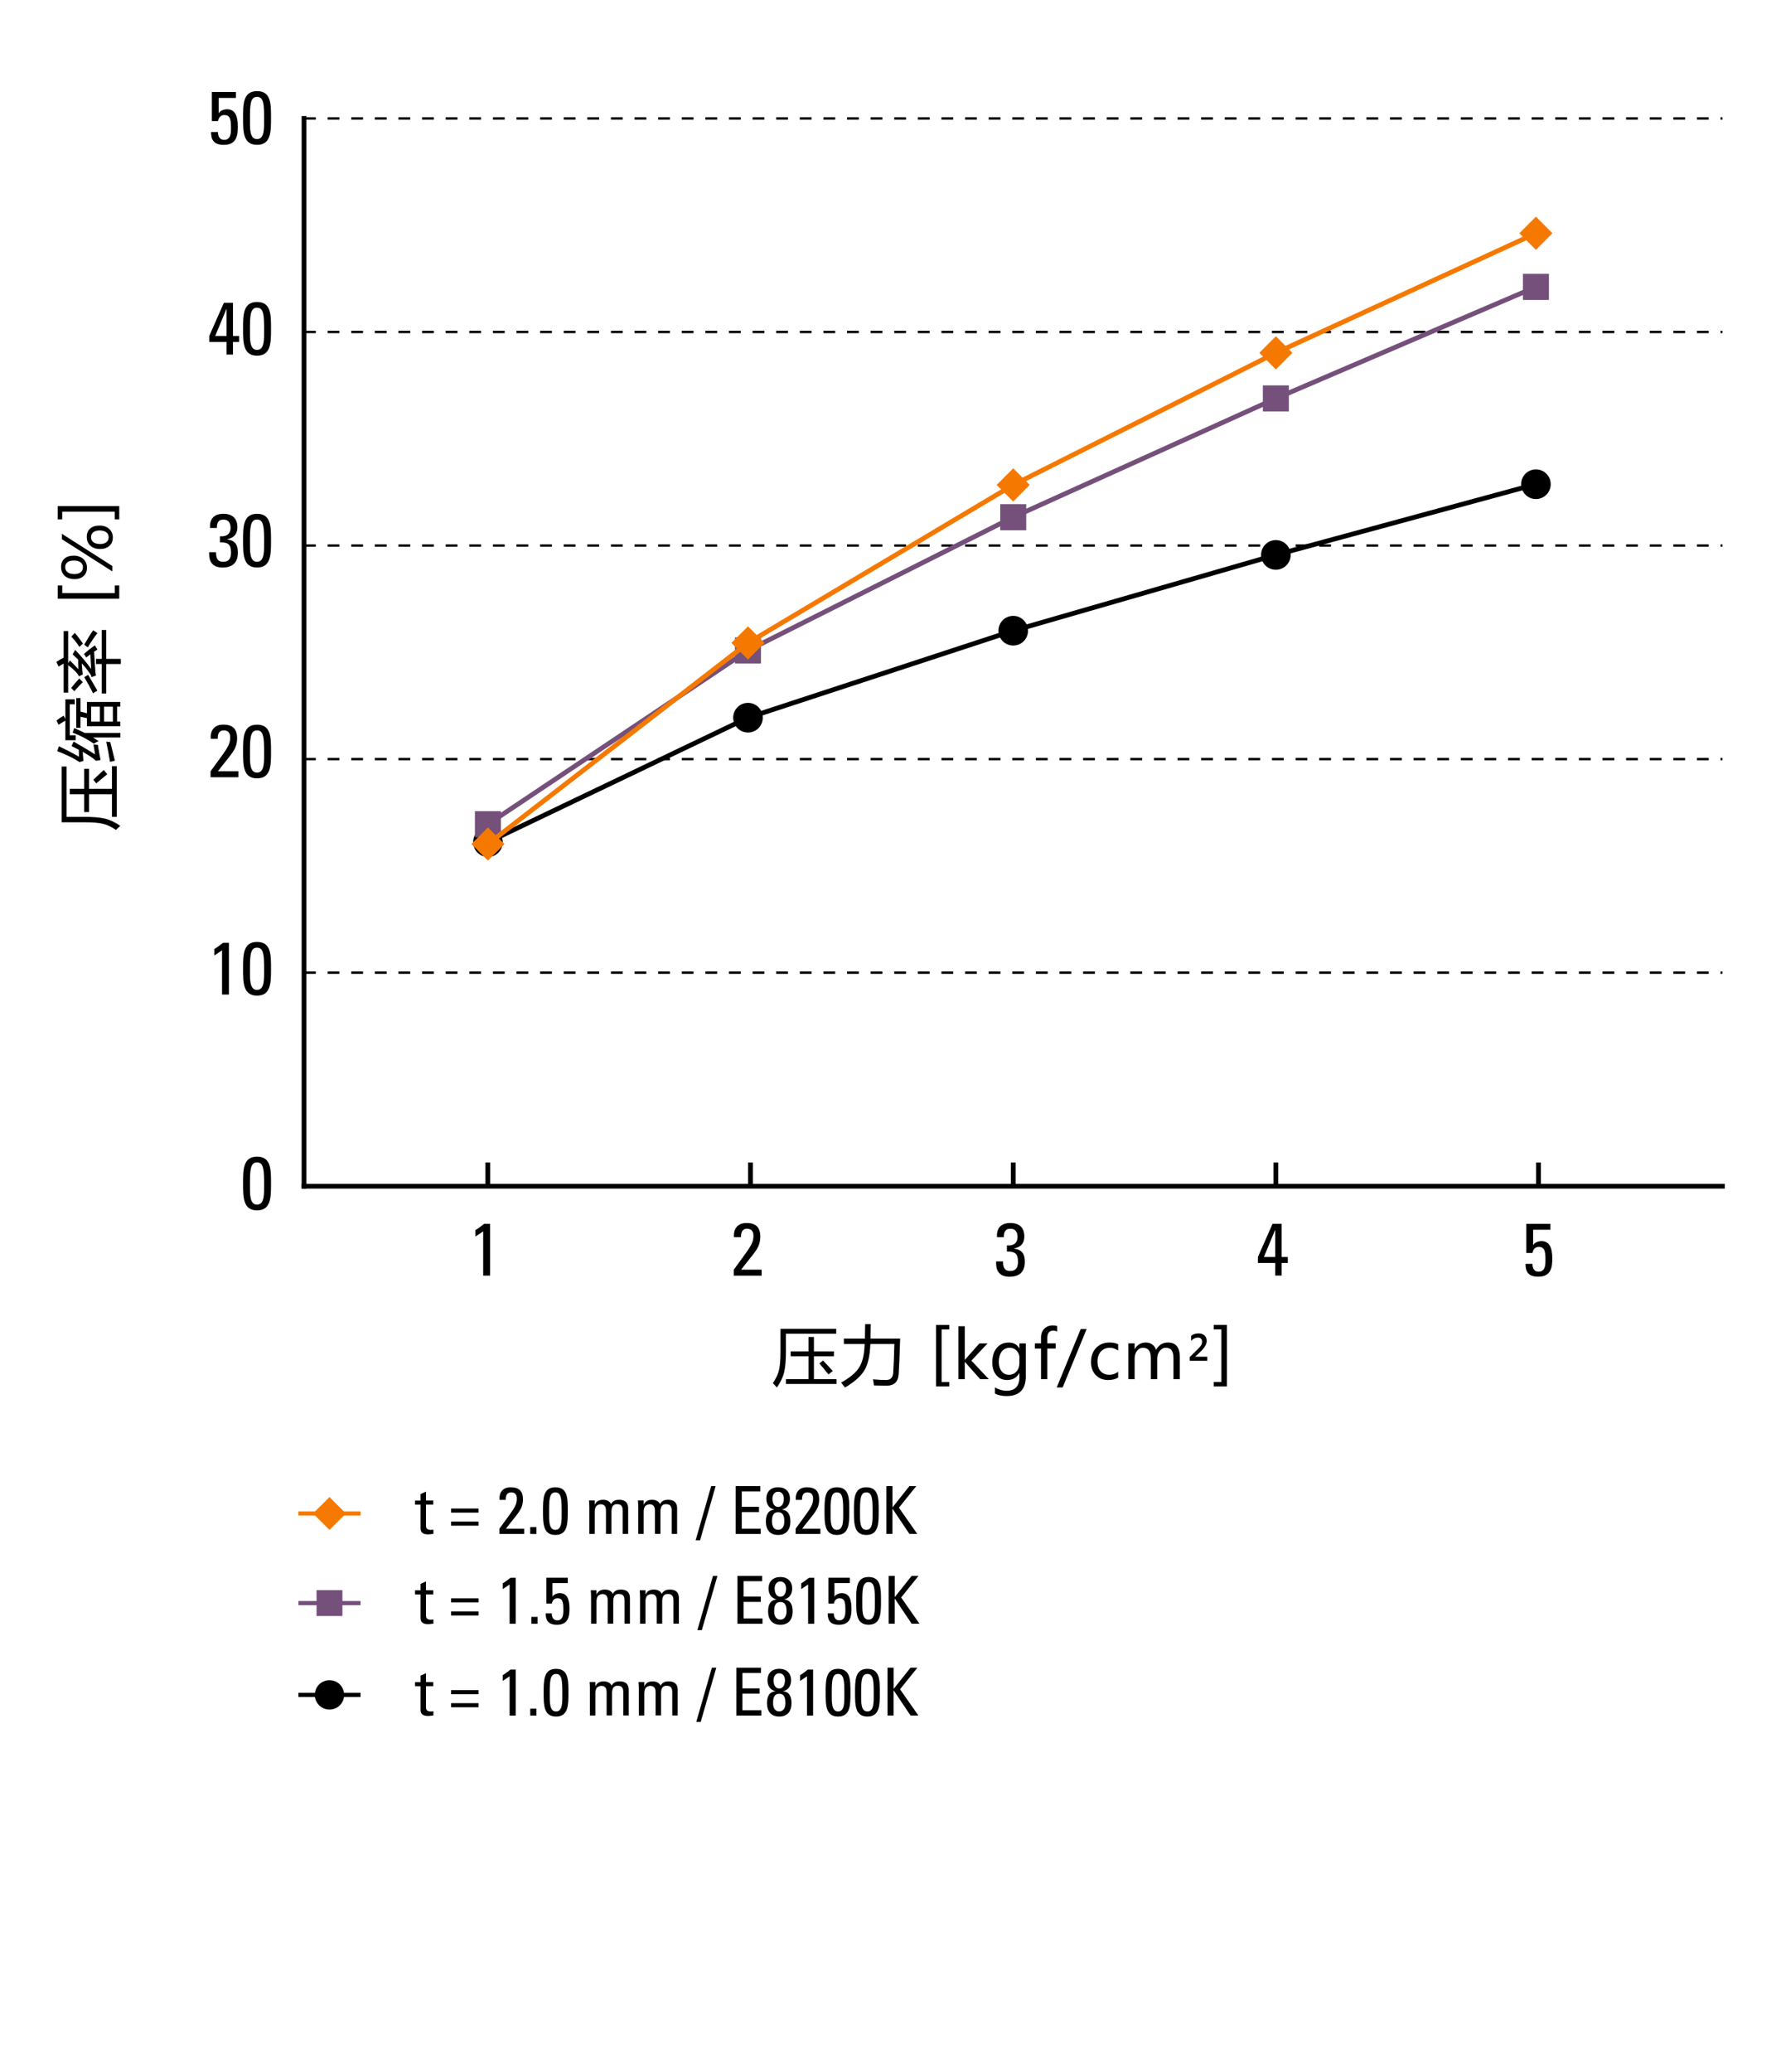 <?xml version="1.0" encoding="UTF-8"?><svg xmlns="http://www.w3.org/2000/svg" viewBox="0 0 430 500"><defs><style>.cls-1,.cls-2,.cls-3,.cls-4,.cls-5,.cls-6,.cls-7,.cls-8,.cls-9{fill:none;}.cls-1,.cls-4,.cls-7,.cls-8,.cls-9{stroke-width:1.15px;}.cls-1,.cls-4,.cls-8{stroke-linejoin:bevel;}.cls-1,.cls-6{stroke:#75507b;}.cls-2,.cls-3,.cls-4,.cls-7,.cls-9{stroke:#000;}.cls-2,.cls-3,.cls-5,.cls-6,.cls-7,.cls-9{stroke-miterlimit:10;}.cls-3{stroke-dasharray:0 0 2.85 2.85;stroke-width:.57px;}.cls-10,.cls-11,.cls-12,.cls-13{stroke-width:0px;}.cls-10,.cls-12{fill-rule:evenodd;}.cls-12{fill:#f57900;}.cls-5,.cls-8{stroke:#f57900;}.cls-7{stroke-linecap:square;}.cls-13{fill:#75507b;}</style></defs><g id="Graph"><path class="cls-11" d="m55.27,240h-1.66v-10.68l-1.87,1.26v-1.58c.42-.18,1.6-1.08,2.11-1.49h1.42v12.5Z"/><path class="cls-11" d="m65.43,233.8c0,3.26.02,6.46-3.37,6.46s-3.37-3.21-3.37-6.46-.05-6.5,3.37-6.5,3.37,3.13,3.37,6.5Zm-5.08.32c0,2.11-.13,4.75,1.71,4.75s1.71-2.65,1.71-4.75c0-3.37-.02-5.44-1.71-5.44s-1.71,2.07-1.71,5.44Z"/><path class="cls-11" d="m65.43,285.62c0,3.26.02,6.46-3.37,6.46s-3.37-3.21-3.37-6.46-.05-6.5,3.37-6.5,3.37,3.13,3.37,6.5Zm-5.08.32c0,2.11-.13,4.75,1.71,4.75s1.71-2.65,1.71-4.75c0-3.37-.02-5.44-1.71-5.44s-1.71,2.07-1.71,5.44Z"/><path class="cls-11" d="m53.11,129.41c1.49.13,2.56-.47,2.56-2.07,0-1.13-.5-1.96-1.73-1.96-1.37,0-1.58,1.03-1.57,2.03h-1.66c-.13-2.12.9-3.42,3.22-3.42,2.12,0,3.38,1.06,3.38,3.24,0,2.36-1.75,2.72-2.47,2.9v.04c1.96.27,2.59,1.31,2.59,3.19,0,2.43-1.31,3.6-3.71,3.6-3.49,0-3.22-3.01-3.22-3.71h1.66c.02,1.24.22,2.32,1.71,2.32s1.91-.92,1.91-2.25c0-2.02-.76-2.45-2.68-2.45v-1.46Z"/><path class="cls-11" d="m65.43,130.49c0,3.26.02,6.46-3.37,6.46s-3.37-3.21-3.37-6.46-.05-6.5,3.37-6.5,3.37,3.13,3.37,6.5Zm-5.08.32c0,2.11-.13,4.75,1.71,4.75s1.71-2.65,1.71-4.75c0-3.37-.02-5.44-1.71-5.44s-1.71,2.07-1.71,5.44Z"/><path class="cls-11" d="m50.84,187.56v-1.44c3.65-5.11,4.74-6.05,4.74-8.21,0-.99-.49-1.66-1.55-1.66-1.24,0-1.48,1.03-1.46,2.03h-1.69c-.14-2.07.9-3.42,3.03-3.42,2.25,0,3.33,1.03,3.33,3.28,0,2.79-1.4,3.73-4.63,7.98h4.95v1.44h-6.72Z"/><path class="cls-11" d="m65.43,181.37c0,3.26.02,6.46-3.37,6.46s-3.37-3.21-3.37-6.46-.05-6.5,3.37-6.5,3.37,3.13,3.37,6.5Zm-5.08.32c0,2.11-.13,4.75,1.71,4.75s1.71-2.65,1.71-4.75c0-3.37-.02-5.44-1.71-5.44s-1.71,2.07-1.71,5.44Z"/><path class="cls-11" d="m118.32,307.82h-1.66v-10.68l-1.87,1.26v-1.58c.41-.18,1.6-1.08,2.11-1.5h1.42v12.5Z"/><path class="cls-11" d="m243.11,300.54c1.49.13,2.56-.47,2.56-2.07,0-1.13-.5-1.96-1.73-1.96-1.37,0-1.58,1.03-1.57,2.04h-1.66c-.13-2.12.9-3.42,3.22-3.42,2.12,0,3.38,1.06,3.38,3.24,0,2.36-1.75,2.72-2.47,2.9v.04c1.96.27,2.59,1.31,2.59,3.19,0,2.43-1.31,3.6-3.71,3.6-3.49,0-3.22-3.01-3.22-3.71h1.66c.02,1.24.22,2.32,1.71,2.32s1.91-.92,1.91-2.25c0-2.02-.76-2.45-2.68-2.45v-1.46Z"/><path class="cls-11" d="m177.17,307.82v-1.44c3.66-5.11,4.74-6.05,4.74-8.21,0-.99-.49-1.66-1.55-1.66-1.24,0-1.48,1.03-1.46,2.04h-1.69c-.14-2.07.9-3.42,3.02-3.42,2.25,0,3.33,1.03,3.33,3.28,0,2.79-1.4,3.73-4.63,7.98h4.95v1.44h-6.72Z"/><path class="cls-11" d="m303.71,304.77v-1.44l3.53-8.01h2.2v8.01h1.48v1.44h-1.48v3.04h-1.55v-3.04h-4.18Zm4.18-1.44v-6.5h-.04l-2.7,6.5h2.74Z"/><path class="cls-11" d="m374.33,295.32v1.44h-4.18v3.64l.04.04c.27-.54,1.13-.94,1.98-.94,1.78,0,2.61,1.33,2.61,4.21,0,2-.25,4.38-3.38,4.38-2.59,0-3.08-1.42-3.08-3.1h1.66c0,.97.38,1.89,1.48,1.89,1.57,0,1.67-1.53,1.67-2.75,0-1.82-.05-3.24-1.6-3.24-.9,0-1.39.63-1.53,1.46h-1.49v-7.02h5.83Z"/><line class="cls-7" x1="73.4" y1="286.25" x2="415.86" y2="286.25"/><line class="cls-9" x1="117.78" y1="286.25" x2="117.78" y2="280.52"/><line class="cls-9" x1="181.19" y1="286.25" x2="181.19" y2="280.52"/><line class="cls-9" x1="244.63" y1="286.25" x2="244.63" y2="280.52"/><line class="cls-9" x1="308.04" y1="286.25" x2="308.04" y2="280.52"/><line class="cls-9" x1="371.45" y1="286.25" x2="371.45" y2="280.52"/><line class="cls-7" x1="73.4" y1="286.25" x2="73.4" y2="28.58"/><line class="cls-3" x1="73.4" y1="234.72" x2="415.86" y2="234.72"/><line class="cls-3" x1="73.4" y1="183.18" x2="415.86" y2="183.18"/><line class="cls-3" x1="73.4" y1="131.65" x2="415.86" y2="131.65"/><line class="cls-3" x1="73.4" y1="80.11" x2="415.86" y2="80.11"/><line class="cls-3" x1="73.4" y1="28.58" x2="415.86" y2="28.58"/><polyline class="cls-4" points="117.8 203.22 180.59 173.19 244.63 152.2 308.04 133.91 370.83 116.85"/><path class="cls-10" d="m114.24,203.22c0-1.99,1.59-3.58,3.57-3.58s3.57,1.59,3.57,3.58-1.59,3.58-3.57,3.58-3.57-1.59-3.57-3.58h0Z"/><path class="cls-10" d="m177.02,173.19c0-1.99,1.59-3.58,3.57-3.58s3.57,1.59,3.57,3.58-1.59,3.58-3.57,3.58-3.57-1.59-3.57-3.58h0Z"/><path class="cls-10" d="m241.06,152.2c0-1.99,1.59-3.58,3.57-3.58s3.57,1.59,3.57,3.58-1.59,3.58-3.57,3.58-3.57-1.59-3.57-3.58h0Z"/><path class="cls-10" d="m304.47,133.91c0-1.99,1.59-3.58,3.57-3.58s3.57,1.59,3.57,3.58-1.59,3.58-3.57,3.58-3.57-1.59-3.57-3.58h0Z"/><path class="cls-10" d="m367.26,116.85c0-1.99,1.59-3.58,3.57-3.58s3.57,1.59,3.57,3.58-1.59,3.58-3.57,3.58-3.57-1.59-3.57-3.58h0Z"/><polyline class="cls-1" points="117.8 198.9 180.59 156.96 244.63 124.8 308.04 96.15 370.83 69.23"/><rect class="cls-13" x="114.66" y="195.75" width="6.28" height="6.3"/><rect class="cls-13" x="177.45" y="153.81" width="6.28" height="6.3"/><rect class="cls-13" x="241.49" y="121.66" width="6.28" height="6.3"/><rect class="cls-13" x="304.9" y="93" width="6.28" height="6.3"/><rect class="cls-13" x="367.69" y="66.08" width="6.28" height="6.3"/><polyline class="cls-8" points="117.8 203.68 180.59 155.15 244.63 117.02 308.04 85.15 370.83 56.29"/><polygon class="cls-12" points="117.8 199.67 121.8 203.68 117.8 207.69 113.81 203.68 117.8 199.67 117.8 199.67"/><polygon class="cls-12" points="180.59 151.14 184.58 155.15 180.59 159.16 176.59 155.15 180.59 151.14 180.59 151.14"/><polygon class="cls-12" points="244.63 113.01 248.62 117.02 244.63 121.03 240.63 117.02 244.63 113.01 244.63 113.01"/><polygon class="cls-12" points="308.04 81.14 312.04 85.15 308.04 89.16 304.05 85.15 308.04 81.14 308.04 81.14"/><polygon class="cls-12" points="370.83 52.28 374.82 56.29 370.83 60.3 366.83 56.29 370.83 52.28 370.83 52.28"/><line class="cls-2" x1="72.05" y1="409" x2="87.05" y2="409"/><path class="cls-10" d="m76.01,409c0-1.97,1.57-3.54,3.54-3.54s3.54,1.57,3.54,3.54-1.57,3.54-3.54,3.54-3.54-1.57-3.54-3.54h0Z"/><line class="cls-6" x1="72.05" y1="386.85" x2="87.05" y2="386.85"/><rect class="cls-13" x="76.43" y="383.73" width="6.24" height="6.24"/><line class="cls-5" x1="72.04" y1="365.23" x2="87.04" y2="365.23"/><polygon class="cls-12" points="79.55 361.26 83.52 365.23 79.55 369.2 75.58 365.23 79.55 361.26 79.55 361.26"/><path class="cls-11" d="m101.54,405.91v-1.55l1.31-.59v2.14h1.76v.99h-1.76v4.94c0,.51,0,1.17,1.2,1.17.1,0,.3-.03.59-.06v1.01c-.43.03-.86.13-1.29.13-1.25,0-1.81-.51-1.81-1.44v-5.74h-1.33v-.99h1.33Z"/><path class="cls-11" d="m115.53,408.84h-6.62v-.99h6.62v.99Zm0,3.15h-6.62v-.99h6.62v.99Z"/><path class="cls-11" d="m124.51,413.99h-1.47v-9.48l-1.66,1.12v-1.41c.37-.16,1.42-.96,1.87-1.33h1.26v11.1Z"/><path class="cls-11" d="m129.52,413.99h-1.5v-1.66h1.5v1.66Z"/><path class="cls-11" d="m137.24,408.49c0,2.89.02,5.74-2.99,5.74s-2.99-2.85-2.99-5.74-.05-5.77,2.99-5.77,2.99,2.78,2.99,5.77Zm-4.51.29c0,1.87-.11,4.22,1.52,4.22s1.52-2.35,1.52-4.22c0-2.99-.02-4.83-1.52-4.83s-1.52,1.84-1.52,4.83Z"/><path class="cls-11" d="m146.46,413.99v-5.6c0-.82-.22-1.57-1.28-1.57-.4,0-.94.24-1.14.54-.24.4-.3.88-.3,1.18v5.44h-1.31v-6.4c0-.56-.03-1.12-.08-1.68h1.39v1.01h.03c.38-.86,1.07-1.17,2.01-1.17.74,0,1.58.3,1.89,1.04.45-.86,1.18-1.04,1.92-1.04.85,0,2.21.19,2.21,2.09v6.14h-1.31v-5.6c0-.82-.22-1.57-1.28-1.57-.5,0-.64.02-.99.3-.38.32-.45,1.12-.45,1.42v5.44h-1.31Z"/><path class="cls-11" d="m158.28,413.99v-5.6c0-.82-.22-1.57-1.28-1.57-.4,0-.94.24-1.14.54-.24.4-.3.88-.3,1.18v5.44h-1.31v-6.4c0-.56-.03-1.12-.08-1.68h1.39v1.01h.03c.38-.86,1.07-1.17,2.01-1.17.74,0,1.58.3,1.89,1.04.45-.86,1.18-1.04,1.92-1.04.85,0,2.21.19,2.21,2.09v6.14h-1.31v-5.6c0-.82-.22-1.57-1.28-1.57-.5,0-.64.02-.99.3-.38.32-.45,1.12-.45,1.42v5.44h-1.31Z"/><path class="cls-11" d="m169.18,415.52h-1.07l3.76-13.08h1.07l-3.76,13.08Z"/><path class="cls-11" d="m177.78,413.99v-11.55h5.95v1.28h-4.48v3.71h4.16v1.28h-4.16v4h4.57v1.28h-6.04Z"/><path class="cls-11" d="m189.05,408.12c1.63.16,2.05,1.44,2.05,2.88,0,2-1.02,3.23-2.96,3.23s-2.96-1.23-2.96-3.23c0-1.44.42-2.72,2.05-2.88v-.02c-1.31-.26-1.93-1.34-1.93-2.61,0-1.74,1.1-2.78,2.85-2.78s2.85,1.04,2.85,2.78c0,1.26-.62,2.35-1.93,2.61v.02Zm.58,2.89c0-.99-.11-2.27-1.49-2.27s-1.49,1.28-1.49,2.27.38,1.98,1.49,1.98,1.49-1.02,1.49-1.98Zm-.11-5.56c0-.83-.43-1.66-1.38-1.66s-1.38.83-1.38,1.66.27,2.01,1.38,2.01,1.38-1.2,1.38-2.01Z"/><path class="cls-11" d="m196.31,413.99h-1.47v-9.48l-1.66,1.12v-1.41c.37-.16,1.42-.96,1.87-1.33h1.26v11.1Z"/><path class="cls-11" d="m205.33,408.49c0,2.89.02,5.74-2.99,5.74s-2.99-2.85-2.99-5.74-.05-5.77,2.99-5.77,2.99,2.78,2.99,5.77Zm-4.51.29c0,1.87-.11,4.22,1.52,4.22s1.52-2.35,1.52-4.22c0-2.99-.02-4.83-1.52-4.83s-1.52,1.84-1.52,4.83Z"/><path class="cls-11" d="m212.42,408.49c0,2.89.02,5.74-2.99,5.74s-2.99-2.85-2.99-5.74-.05-5.77,2.99-5.77,2.99,2.78,2.99,5.77Zm-4.51.29c0,1.87-.11,4.22,1.52,4.22s1.52-2.35,1.52-4.22c0-2.99-.02-4.83-1.52-4.83s-1.52,1.84-1.52,4.83Z"/><path class="cls-11" d="m214.28,413.99v-11.55h1.47v5.07h.05l4.03-5.07h1.66l-4.19,5.21,4.43,6.33h-1.89l-4.05-6.03h-.05v6.03h-1.47Z"/><path class="cls-11" d="m101.54,383.76v-1.55l1.31-.59v2.14h1.76v.99h-1.76v4.94c0,.51,0,1.17,1.2,1.17.1,0,.3-.03.59-.06v1.01c-.43.03-.86.13-1.29.13-1.25,0-1.81-.51-1.81-1.44v-5.74h-1.33v-.99h1.33Z"/><path class="cls-11" d="m115.53,386.69h-6.62v-.99h6.62v.99Zm0,3.15h-6.62v-.99h6.62v.99Z"/><path class="cls-11" d="m124.51,391.84h-1.47v-9.48l-1.66,1.12v-1.41c.37-.16,1.42-.96,1.87-1.33h1.26v11.1Z"/><path class="cls-11" d="m129.79,391.84h-1.5v-1.66h1.5v1.66Z"/><path class="cls-11" d="m137.09,380.74v1.28h-3.71v3.23l.03.03c.24-.48,1.01-.83,1.76-.83,1.58,0,2.32,1.18,2.32,3.74,0,1.78-.22,3.89-3.01,3.89-2.3,0-2.73-1.26-2.73-2.75h1.47c0,.86.34,1.68,1.31,1.68,1.39,0,1.49-1.36,1.49-2.45,0-1.62-.05-2.88-1.42-2.88-.8,0-1.23.56-1.36,1.29h-1.33v-6.24h5.18Z"/><path class="cls-11" d="m146.73,391.84v-5.6c0-.82-.22-1.57-1.28-1.57-.4,0-.94.24-1.13.54-.24.4-.3.88-.3,1.18v5.44h-1.31v-6.4c0-.56-.03-1.12-.08-1.68h1.39v1.01h.03c.38-.86,1.07-1.17,2.02-1.17.74,0,1.58.3,1.89,1.04.45-.86,1.18-1.04,1.92-1.04.85,0,2.21.19,2.21,2.09v6.14h-1.31v-5.6c0-.82-.22-1.57-1.28-1.57-.5,0-.64.02-.99.3-.38.32-.45,1.12-.45,1.42v5.44h-1.31Z"/><path class="cls-11" d="m158.55,391.84v-5.6c0-.82-.22-1.57-1.28-1.57-.4,0-.94.24-1.13.54-.24.4-.3.88-.3,1.18v5.44h-1.31v-6.4c0-.56-.03-1.12-.08-1.68h1.39v1.01h.03c.38-.86,1.07-1.17,2.02-1.17.74,0,1.58.3,1.89,1.04.45-.86,1.18-1.04,1.92-1.04.85,0,2.21.19,2.21,2.09v6.14h-1.31v-5.6c0-.82-.22-1.57-1.28-1.57-.5,0-.64.02-.99.3-.38.32-.45,1.12-.45,1.42v5.44h-1.31Z"/><path class="cls-11" d="m169.45,393.37h-1.07l3.76-13.08h1.07l-3.76,13.08Z"/><path class="cls-11" d="m178.05,391.84v-11.55h5.95v1.28h-4.48v3.71h4.16v1.28h-4.16v4h4.57v1.28h-6.04Z"/><path class="cls-11" d="m189.32,385.97c1.63.16,2.05,1.44,2.05,2.88,0,2-1.02,3.23-2.96,3.23s-2.96-1.23-2.96-3.23c0-1.44.42-2.72,2.05-2.88v-.02c-1.31-.26-1.94-1.34-1.94-2.61,0-1.74,1.1-2.78,2.85-2.78s2.85,1.04,2.85,2.78c0,1.26-.62,2.35-1.94,2.61v.02Zm.58,2.89c0-.99-.11-2.27-1.49-2.27s-1.49,1.28-1.49,2.27.38,1.98,1.49,1.98,1.49-1.02,1.49-1.98Zm-.11-5.56c0-.83-.43-1.66-1.38-1.66s-1.38.83-1.38,1.66.27,2.01,1.38,2.01,1.38-1.2,1.38-2.01Z"/><path class="cls-11" d="m196.58,391.84h-1.47v-9.48l-1.66,1.12v-1.41c.37-.16,1.42-.96,1.87-1.33h1.26v11.1Z"/><path class="cls-11" d="m205.18,380.74v1.28h-3.71v3.23l.03.03c.24-.48,1.01-.83,1.76-.83,1.58,0,2.32,1.18,2.32,3.74,0,1.78-.22,3.89-3.01,3.89-2.3,0-2.73-1.26-2.73-2.75h1.47c0,.86.34,1.68,1.31,1.68,1.39,0,1.49-1.36,1.49-2.45,0-1.62-.05-2.88-1.42-2.88-.8,0-1.23.56-1.36,1.29h-1.33v-6.24h5.18Z"/><path class="cls-11" d="m212.7,386.33c0,2.89.02,5.74-2.99,5.74s-2.99-2.85-2.99-5.74-.05-5.77,2.99-5.77,2.99,2.78,2.99,5.77Zm-4.51.29c0,1.87-.11,4.22,1.52,4.22s1.52-2.35,1.52-4.22c0-2.99-.02-4.83-1.52-4.83s-1.52,1.84-1.52,4.83Z"/><path class="cls-11" d="m214.55,391.84v-11.55h1.47v5.07h.05l4.03-5.07h1.66l-4.19,5.21,4.43,6.33h-1.89l-4.05-6.03h-.05v6.03h-1.47Z"/><path class="cls-11" d="m101.54,362.09v-1.55l1.31-.59v2.14h1.76v.99h-1.76v4.94c0,.51,0,1.17,1.2,1.17.1,0,.3-.03.59-.06v1.01c-.43.03-.86.13-1.29.13-1.25,0-1.81-.51-1.81-1.44v-5.74h-1.33v-.99h1.33Z"/><path class="cls-11" d="m115.53,365.02h-6.62v-.99h6.62v.99Zm0,3.15h-6.62v-.99h6.62v.99Z"/><path class="cls-11" d="m120.58,370.17v-1.28c3.25-4.54,4.21-5.37,4.21-7.29,0-.88-.43-1.47-1.38-1.47-1.1,0-1.31.91-1.3,1.81h-1.5c-.13-1.84.8-3.04,2.69-3.04,2,0,2.96.91,2.96,2.91,0,2.48-1.25,3.31-4.11,7.08h4.4v1.28h-5.96Z"/><path class="cls-11" d="m129.52,370.17h-1.5v-1.66h1.5v1.66Z"/><path class="cls-11" d="m137.08,364.67c0,2.89.02,5.74-2.99,5.74s-2.99-2.85-2.99-5.74-.05-5.77,2.99-5.77,2.99,2.78,2.99,5.77Zm-4.51.29c0,1.87-.11,4.22,1.52,4.22s1.52-2.35,1.52-4.22c0-2.99-.02-4.83-1.52-4.83s-1.52,1.84-1.52,4.83Z"/><path class="cls-11" d="m146.3,370.17v-5.6c0-.82-.22-1.57-1.28-1.57-.4,0-.94.24-1.13.54-.24.4-.3.88-.3,1.18v5.44h-1.31v-6.4c0-.56-.03-1.12-.08-1.68h1.39v1.01h.03c.38-.86,1.07-1.17,2.02-1.17.74,0,1.58.3,1.89,1.04.45-.86,1.18-1.04,1.92-1.04.85,0,2.21.19,2.21,2.09v6.14h-1.31v-5.6c0-.82-.22-1.57-1.28-1.57-.5,0-.64.02-.99.3-.38.32-.45,1.12-.45,1.42v5.44h-1.31Z"/><path class="cls-11" d="m158.12,370.17v-5.6c0-.82-.22-1.57-1.28-1.57-.4,0-.94.24-1.13.54-.24.4-.3.88-.3,1.18v5.44h-1.31v-6.4c0-.56-.03-1.12-.08-1.68h1.39v1.01h.03c.38-.86,1.07-1.17,2.02-1.17.74,0,1.58.3,1.89,1.04.45-.86,1.18-1.04,1.92-1.04.85,0,2.21.19,2.21,2.09v6.14h-1.31v-5.6c0-.82-.22-1.57-1.28-1.57-.5,0-.64.02-.99.3-.38.32-.45,1.12-.45,1.42v5.44h-1.31Z"/><path class="cls-11" d="m169.02,371.7h-1.07l3.76-13.08h1.07l-3.76,13.08Z"/><path class="cls-11" d="m177.62,370.17v-11.55h5.95v1.28h-4.48v3.71h4.16v1.28h-4.16v4h4.57v1.28h-6.04Z"/><path class="cls-11" d="m188.78,364.3c1.63.16,2.05,1.44,2.05,2.88,0,2-1.02,3.23-2.96,3.23s-2.96-1.23-2.96-3.23c0-1.44.42-2.72,2.05-2.88v-.02c-1.31-.26-1.94-1.34-1.94-2.61,0-1.74,1.1-2.78,2.85-2.78s2.85,1.04,2.85,2.78c0,1.26-.62,2.35-1.94,2.61v.02Zm.58,2.89c0-.99-.11-2.27-1.49-2.27s-1.49,1.28-1.49,2.27.38,1.98,1.49,1.98,1.49-1.02,1.49-1.98Zm-.11-5.56c0-.83-.43-1.66-1.38-1.66s-1.38.83-1.38,1.66.27,2.01,1.38,2.01,1.38-1.2,1.38-2.01Z"/><path class="cls-11" d="m192.1,370.17v-1.28c3.25-4.54,4.21-5.37,4.21-7.29,0-.88-.43-1.47-1.38-1.47-1.1,0-1.31.91-1.3,1.81h-1.5c-.13-1.84.8-3.04,2.69-3.04,2,0,2.96.91,2.96,2.91,0,2.48-1.25,3.31-4.11,7.08h4.4v1.28h-5.96Z"/><path class="cls-11" d="m205.05,364.67c0,2.89.02,5.74-2.99,5.74s-2.99-2.85-2.99-5.74-.05-5.77,2.99-5.77,2.99,2.78,2.99,5.77Zm-4.51.29c0,1.87-.11,4.22,1.52,4.22s1.52-2.35,1.52-4.22c0-2.99-.02-4.83-1.52-4.83s-1.52,1.84-1.52,4.83Z"/><path class="cls-11" d="m212.15,364.67c0,2.89.02,5.74-2.99,5.74s-2.99-2.85-2.99-5.74-.05-5.77,2.99-5.77,2.99,2.78,2.99,5.77Zm-4.51.29c0,1.87-.11,4.22,1.52,4.22s1.52-2.35,1.52-4.22c0-2.99-.02-4.83-1.52-4.83s-1.52,1.84-1.52,4.83Z"/><path class="cls-11" d="m214.01,370.17v-11.55h1.47v5.07h.05l4.03-5.07h1.66l-4.19,5.21,4.43,6.33h-1.89l-4.05-6.03h-.05v6.03h-1.47Z"/><path class="cls-11" d="m56.97,22.19v1.44h-4.18v3.64l.04.04c.27-.54,1.13-.94,1.98-.94,1.78,0,2.61,1.33,2.61,4.21,0,2-.25,4.38-3.38,4.38-2.59,0-3.08-1.42-3.08-3.1h1.66c0,.97.38,1.89,1.48,1.89,1.57,0,1.67-1.53,1.67-2.75,0-1.82-.05-3.24-1.6-3.24-.9,0-1.39.63-1.53,1.46h-1.49v-7.02h5.83Z"/><path class="cls-11" d="m65.43,28.49c0,3.26.02,6.46-3.37,6.46s-3.37-3.21-3.37-6.46-.05-6.5,3.37-6.5,3.37,3.13,3.37,6.5Zm-5.08.32c0,2.11-.13,4.75,1.71,4.75s1.71-2.65,1.71-4.75c0-3.37-.02-5.44-1.71-5.44s-1.71,2.07-1.71,5.44Z"/><path class="cls-11" d="m50.52,82.52v-1.44l3.53-8.01h2.2v8.01h1.48v1.44h-1.48v3.04h-1.55v-3.04h-4.18Zm4.18-1.44v-6.5h-.04l-2.7,6.5h2.74Z"/><path class="cls-11" d="m65.43,79.37c0,3.26.02,6.46-3.37,6.46s-3.37-3.21-3.37-6.46-.05-6.5,3.37-6.5,3.37,3.13,3.37,6.5Zm-5.08.32c0,2.11-.13,4.75,1.71,4.75s1.71-2.65,1.71-4.75c0-3.37-.02-5.44-1.71-5.44s-1.71,2.07-1.71,5.44Z"/></g><g id="text"><path class="cls-11" d="m189.76,325.89c0,2.32-.15,4.07-.44,5.25-.3,1.22-.89,2.45-1.75,3.69-.25-.3-.57-.65-.97-1.05.77-1.15,1.27-2.2,1.48-3.17.24-.96.36-2.43.36-4.42v-5.53h13.45v1.19h-12.14v4.05Zm0,6.92h5.44v-5.53h-4.3v-1.17h4.3v-3.48h1.31v3.48h4.83v1.17h-4.83v5.53h5.47v1.16h-12.22v-1.16Zm8.06-3.78l.88-.72c.79.81,1.58,1.66,2.36,2.53l-1.03.83c-.99-1.22-1.72-2.1-2.2-2.64Z"/><path class="cls-11" d="m203.76,323.03h5.06c.03-1.15.05-2.31.06-3.5h1.36c-.02,1.1-.05,2.27-.08,3.5h7.17c-.12,4.07-.25,6.95-.36,8.64-.14,1.79-1.09,2.7-2.88,2.72-.85,0-1.89-.02-3.09-.06-.04-.41-.12-.9-.23-1.48h.05c1.35.12,2.41.18,3.16.17,1.01-.02,1.57-.58,1.67-1.67.12-1.86.22-4.21.28-7.03h-5.8c-.09,2.71-.53,4.75-1.3,6.12-.82,1.52-2.43,2.98-4.81,4.39-.29-.38-.6-.77-.94-1.19,2.26-1.27,3.75-2.55,4.45-3.84.73-1.17,1.15-3,1.23-5.48h-5.02v-1.28Z"/><path class="cls-11" d="m229.19,334.57h-3.2v-14.85h3.2v1.09h-1.85v12.69h1.85v1.08Z"/><path class="cls-11" d="m238.75,332.82h-2.09l-3.7-4.16h-.03v4.16h-1.53v-12.79h1.53v8.11h.03l3.51-3.96h1.97l-3.91,4.16,4.21,4.48Z"/><path class="cls-11" d="m247.67,332.09c0,3.2-1.55,4.8-4.66,4.8-1.07,0-2.01-.2-2.8-.6v-1.48c.96.54,1.89.8,2.77.8,2.1,0,3.15-1.1,3.15-3.31v-.91h-.03c-.66,1.09-1.64,1.63-2.94,1.63-1.08,0-1.95-.39-2.6-1.16-.65-.78-.98-1.8-.98-3.09,0-1.47.36-2.64,1.08-3.5s1.68-1.29,2.88-1.29,2,.46,2.56,1.38h.03v-1.17h1.53v7.91Zm-1.53-4.41c0-.67-.22-1.24-.67-1.72s-1.01-.72-1.67-.72c-.83,0-1.48.31-1.95.92-.46.61-.7,1.45-.7,2.52,0,.92.22,1.66.67,2.23.45.57,1.04.85,1.78.85s1.35-.27,1.83-.81c.47-.54.71-1.23.7-2.06v-1.2Z"/><path class="cls-11" d="m255.23,321.33c-.29-.15-.6-.23-.93-.23-.96,0-1.44.59-1.44,1.78v1.29h2.02v1.27h-2.02v7.38h-1.52v-7.38h-1.48v-1.27h1.48v-1.36c0-.93.27-1.66.8-2.18s1.21-.79,2.04-.79c.44,0,.79.05,1.05.15v1.34Z"/><path class="cls-11" d="m262.36,320.71l-5.8,14.11h-1.43l5.8-14.11h1.43Z"/><path class="cls-11" d="m269.96,332.43c-.66.4-1.46.59-2.39.59-1.25,0-2.26-.4-3.02-1.2-.76-.8-1.14-1.84-1.14-3.12,0-1.42.41-2.56,1.23-3.43s1.92-1.3,3.29-1.3c.79,0,1.47.14,2.03.42v1.52c-.61-.45-1.29-.67-2.03-.67-.88,0-1.59.3-2.14.91-.55.61-.82,1.42-.82,2.43s.26,1.77.78,2.34c.52.56,1.22.84,2.1.84.74,0,1.45-.25,2.11-.73v1.41Z"/><path class="cls-11" d="m284.85,332.82h-1.53v-4.96c0-.94-.15-1.61-.44-2.01s-.77-.61-1.44-.61c-.56,0-1.04.26-1.45.79s-.6,1.15-.6,1.87v4.92h-1.53v-5.12c0-1.64-.63-2.46-1.9-2.46-.58,0-1.07.25-1.45.75s-.57,1.14-.57,1.91v4.91h-1.53v-8.64h1.53v1.37h.03c.61-1.05,1.51-1.57,2.7-1.57.58,0,1.09.16,1.53.48s.75.75.92,1.29c.64-1.18,1.6-1.77,2.88-1.77,1.9,0,2.85,1.17,2.85,3.52v5.33Z"/><path class="cls-11" d="m291.49,328.38h-4.25v-.9l1.83-1.79c.5-.49.82-.86.96-1.11s.21-.53.21-.84c0-.29-.09-.52-.28-.7-.19-.18-.43-.27-.74-.27-.58,0-1.12.26-1.63.77v-1.19c.44-.38,1.04-.58,1.8-.58.6,0,1.08.17,1.43.5s.53.78.53,1.33c0,.76-.52,1.64-1.56,2.64l-1.2,1.12v.04h2.89v.97Z"/><path class="cls-11" d="m296.23,334.57h-3.2v-1.08h1.86v-12.69h-1.86v-1.09h3.2v14.85Z"/><path class="cls-11" d="m20.11,197.11c2.32,0,4.07.15,5.25.44,1.22.3,2.45.89,3.69,1.75-.3.25-.65.57-1.05.97-1.15-.77-2.2-1.27-3.17-1.48-.96-.24-2.43-.36-4.42-.36h-5.53v-13.45h1.19v12.14h4.05Zm6.92,0v-5.44h-5.53v4.3h-1.17v-4.3h-3.48v-1.31h3.48v-4.83h1.17v4.83h5.53v-5.47h1.16v12.22h-1.16Zm-3.78-8.06l-.72-.88c.81-.79,1.66-1.58,2.53-2.36l.83,1.03c-1.22.99-2.1,1.72-2.64,2.2Z"/><path class="cls-11" d="m15.78,178.63v-4.71c-.52.27-1.07.59-1.64.98l-.5-1.03c.66-.51,1.23-.9,1.73-1.17l.41.8v-4.73h2.28v1.19h-1.22v7.48h1.44v1.19h-2.5Zm7.16,3.41c-.11-.91-.24-1.7-.38-2.39.38.04.73.07,1.06.09.24,1.48.46,2.7.66,3.66l-1.12.19c-.6-.59-1.67-1.3-3.19-2.15.06.89.12,1.61.17,2.18l-.95.28c-1.34-.9-3.13-1.78-5.38-2.64l.41-1.17c1.87.88,3.48,1.72,4.84,2.53,0-.36,0-.92-.02-1.68-.54-.29-1.13-.59-1.77-.9l.5-1.09c2.55,1.47,4.28,2.5,5.17,3.09Zm-.28-2.58c-1.48-1.03-3.18-1.92-5.11-2.67l.36-1.09c.9.38,1.76.77,2.56,1.17h8.59v1.09h-6.62c.48.29.95.59,1.38.89-.4.16-.79.36-1.17.61Zm-4.25-3.81v-7.19h1.03v3.27c.55.14,1.06.27,1.55.4v-2.73h8.05v1.12h-.77v3.61h.77v1.12h-8.05v-1.95c-.49-.12-1.01-.23-1.55-.33v2.67h-1.03Zm3.59-5.12v3.61h2.12v-3.61h-2.12Zm5.25,3.61v-3.61h-2.12v3.61h2.12Zm-.69,9.72c-.29-1.79-.59-3.42-.91-4.88.45.06.78.1.98.11.22.92.59,2.41,1.11,4.48l-1.19.28Z"/><path class="cls-11" d="m22.01,161.4c0-.16-.07-1.33-.18-3.51-.36.26-.71.51-1.02.76l-.53-.84c.83-.75,1.71-1.44,2.62-2.08l.62,1c-.28.18-.54.36-.8.54.11,1.98.22,3.62.32,4.91.02.23.07.5.14.83l-1.06.39c-.1-.31-.2-.55-.3-.7-.59-.88-1.28-1.75-2.07-2.61.03.75.07,1.4.12,1.94.03.22.08.46.14.72l-.95.47c-.09-.26-.24-.5-.44-.72-.59-.7-1.31-1.36-2.16-1.97v6.61h-1.09v-7c-.46.25-.87.5-1.22.72l-.55-1.12c.62-.41,1.21-.76,1.77-1.05v-6.4h1.09v7.8l.39-.74c.87.84,1.55,1.56,2.06,2.14-.02-.59-.03-1.37-.05-2.33-.42-.42-.86-.83-1.32-1.25l.62-1.08c1.57,1.66,2.85,3.18,3.84,4.58Zm-4.06,5.41l-.77-.8c.69-.86,1.34-1.62,1.95-2.27l.86.88c-.63.6-1.32,1.33-2.05,2.19Zm.11-14.08c.69.79,1.34,1.65,1.95,2.58l-.83.8c-.66-1-1.31-1.83-1.97-2.48l.84-.89Zm2.28,2.84c.84-1.49,1.56-2.65,2.16-3.48l1.02.69c-.83,1.07-1.61,2.22-2.33,3.44l-.84-.64Zm.02,7.84l.92-.56c.73,1.24,1.47,2.5,2.23,3.8l-1.05.66c-.51-1.08-1.21-2.38-2.11-3.89Zm4.2,3.94v-7.12h-1.38v-1.23h1.38v-6.97h1.09v6.97h3.52v1.23h-3.52v7.12h-1.09Z"/><path class="cls-11" d="m28.79,141.28v3.2h-14.85v-3.2h1.09v1.85h12.69v-1.85h1.08Z"/><path class="cls-11" d="m17.99,139.75c-.99,0-1.78-.26-2.36-.79-.58-.53-.88-1.24-.88-2.14s.27-1.53.8-2.01c.54-.48,1.28-.72,2.24-.72s1.73.27,2.32.8.89,1.24.89,2.12c0,.83-.28,1.5-.83,2-.55.5-1.28.75-2.2.75Zm-3.05-10.94l12.18,7.77v1.3l-12.18-7.77v-1.3Zm2.98,9.73c.67,0,1.19-.15,1.55-.44.37-.29.55-.69.55-1.2s-.19-.92-.57-1.21c-.38-.28-.91-.43-1.6-.43s-1.19.14-1.56.42-.55.67-.55,1.18.19.92.57,1.22.92.45,1.6.45Zm6.29-6.05c-.99,0-1.78-.26-2.37-.79-.59-.53-.89-1.24-.89-2.13s.27-1.52.81-2.01,1.3-.73,2.28-.73,1.72.27,2.31.8c.59.54.89,1.24.89,2.1s-.28,1.51-.84,2c-.56.5-1.29.75-2.18.75Zm-.07-1.2c.66,0,1.17-.15,1.54-.44s.55-.69.55-1.2-.19-.92-.57-1.21c-.38-.28-.91-.43-1.59-.43s-1.2.14-1.55.43-.54.67-.54,1.17c0,.53.19.94.57,1.23s.92.44,1.6.44Z"/><path class="cls-11" d="m28.79,122.13v3.2h-1.08v-1.86h-12.69v1.86h-1.09v-3.2h14.85Z"/></g></svg>